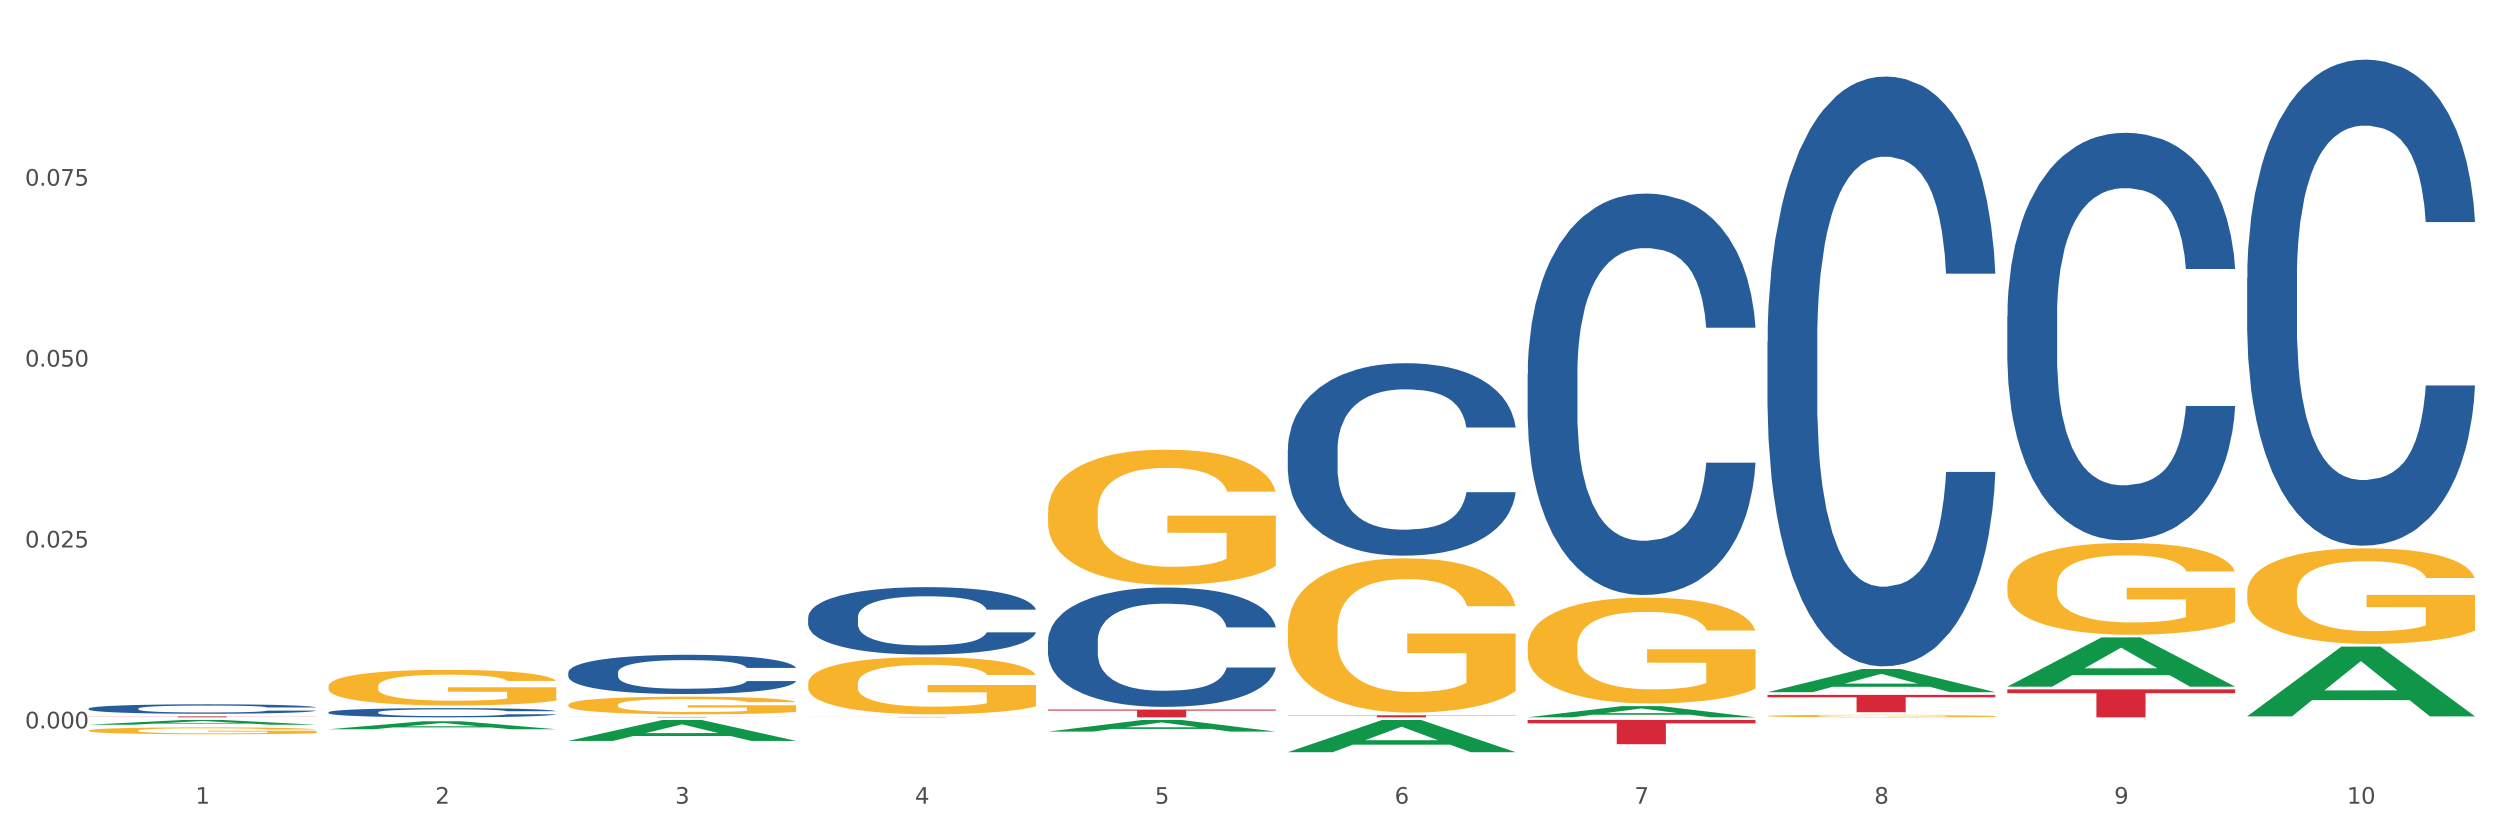 <?xml version="1.0" encoding="utf-8" standalone="no"?>
<!DOCTYPE svg PUBLIC "-//W3C//DTD SVG 1.1//EN"
  "http://www.w3.org/Graphics/SVG/1.1/DTD/svg11.dtd">
<svg xmlns:xlink="http://www.w3.org/1999/xlink" width="1080pt" height="360pt" viewBox="0 0 1080 360" xmlns="http://www.w3.org/2000/svg" version="1.1">
 <rect x="0" y="0" width="1080" height="360" fill="#333333" stroke="none"/>
 <defs>
  <style type="text/css">*{stroke-linejoin: round; stroke-linecap: butt}</style>
 </defs>
 <g id="figure_1">
  <g id="patch_1">
   <path d="M 0 360 
L 1080 360 
L 1080 0 
L 0 0 
z
" style="fill: #ffffff; stroke: #ffffff; stroke-linejoin: miter"/>
  </g>
  <g id="axes_1">
   <g id="matplotlib.axis_1">
    <g id="xtick_1">
     <g id="text_1">
      <!-- 1 -->
      <g style="fill: #4d4d4d" transform="translate(84.444 347.204) scale(0.096 -0.096)">
       <defs>
        <path id="DejaVuSans-31" d="M 794 531 
L 1825 531 
L 1825 4091 
L 703 3866 
L 703 4441 
L 1819 4666 
L 2450 4666 
L 2450 531 
L 3481 531 
L 3481 0 
L 794 0 
L 794 531 
z
" transform="scale(0.016)"/>
       </defs>
       <use xlink:href="#DejaVuSans-31"/>
      </g>
     </g>
    </g>
    <g id="xtick_2">
     <g id="text_2">
      <!-- 2 -->
      <g style="fill: #4d4d4d" transform="translate(188.053 347.204) scale(0.096 -0.096)">
       <defs>
        <path id="DejaVuSans-32" d="M 1228 531 
L 3431 531 
L 3431 0 
L 469 0 
L 469 531 
Q 828 903 1448 1529 
Q 2069 2156 2228 2338 
Q 2531 2678 2651 2914 
Q 2772 3150 2772 3378 
Q 2772 3750 2511 3984 
Q 2250 4219 1831 4219 
Q 1534 4219 1204 4116 
Q 875 4013 500 3803 
L 500 4441 
Q 881 4594 1212 4672 
Q 1544 4750 1819 4750 
Q 2544 4750 2975 4387 
Q 3406 4025 3406 3419 
Q 3406 3131 3298 2873 
Q 3191 2616 2906 2266 
Q 2828 2175 2409 1742 
Q 1991 1309 1228 531 
z
" transform="scale(0.016)"/>
       </defs>
       <use xlink:href="#DejaVuSans-32"/>
      </g>
     </g>
    </g>
    <g id="xtick_3">
     <g id="text_3">
      <!-- 3 -->
      <g style="fill: #4d4d4d" transform="translate(291.663 347.204) scale(0.096 -0.096)">
       <defs>
        <path id="DejaVuSans-33" d="M 2597 2516 
Q 3050 2419 3304 2112 
Q 3559 1806 3559 1356 
Q 3559 666 3084 287 
Q 2609 -91 1734 -91 
Q 1441 -91 1130 -33 
Q 819 25 488 141 
L 488 750 
Q 750 597 1062 519 
Q 1375 441 1716 441 
Q 2309 441 2620 675 
Q 2931 909 2931 1356 
Q 2931 1769 2642 2001 
Q 2353 2234 1838 2234 
L 1294 2234 
L 1294 2753 
L 1863 2753 
Q 2328 2753 2575 2939 
Q 2822 3125 2822 3475 
Q 2822 3834 2567 4026 
Q 2313 4219 1838 4219 
Q 1578 4219 1281 4162 
Q 984 4106 628 3988 
L 628 4550 
Q 988 4650 1302 4700 
Q 1616 4750 1894 4750 
Q 2613 4750 3031 4423 
Q 3450 4097 3450 3541 
Q 3450 3153 3228 2886 
Q 3006 2619 2597 2516 
z
" transform="scale(0.016)"/>
       </defs>
       <use xlink:href="#DejaVuSans-33"/>
      </g>
     </g>
    </g>
    <g id="xtick_4">
     <g id="text_4">
      <!-- 4 -->
      <g style="fill: #4d4d4d" transform="translate(395.273 347.204) scale(0.096 -0.096)">
       <defs>
        <path id="DejaVuSans-34" d="M 2419 4116 
L 825 1625 
L 2419 1625 
L 2419 4116 
z
M 2253 4666 
L 3047 4666 
L 3047 1625 
L 3713 1625 
L 3713 1100 
L 3047 1100 
L 3047 0 
L 2419 0 
L 2419 1100 
L 313 1100 
L 313 1709 
L 2253 4666 
z
" transform="scale(0.016)"/>
       </defs>
       <use xlink:href="#DejaVuSans-34"/>
      </g>
     </g>
    </g>
    <g id="xtick_5">
     <g id="text_5">
      <!-- 5 -->
      <g style="fill: #4d4d4d" transform="translate(498.883 347.204) scale(0.096 -0.096)">
       <defs>
        <path id="DejaVuSans-35" d="M 691 4666 
L 3169 4666 
L 3169 4134 
L 1269 4134 
L 1269 2991 
Q 1406 3038 1543 3061 
Q 1681 3084 1819 3084 
Q 2600 3084 3056 2656 
Q 3513 2228 3513 1497 
Q 3513 744 3044 326 
Q 2575 -91 1722 -91 
Q 1428 -91 1123 -41 
Q 819 9 494 109 
L 494 744 
Q 775 591 1075 516 
Q 1375 441 1709 441 
Q 2250 441 2565 725 
Q 2881 1009 2881 1497 
Q 2881 1984 2565 2268 
Q 2250 2553 1709 2553 
Q 1456 2553 1204 2497 
Q 953 2441 691 2322 
L 691 4666 
z
" transform="scale(0.016)"/>
       </defs>
       <use xlink:href="#DejaVuSans-35"/>
      </g>
     </g>
    </g>
    <g id="xtick_6">
     <g id="text_6">
      <!-- 6 -->
      <g style="fill: #4d4d4d" transform="translate(602.492 347.204) scale(0.096 -0.096)">
       <defs>
        <path id="DejaVuSans-36" d="M 2113 2584 
Q 1688 2584 1439 2293 
Q 1191 2003 1191 1497 
Q 1191 994 1439 701 
Q 1688 409 2113 409 
Q 2538 409 2786 701 
Q 3034 994 3034 1497 
Q 3034 2003 2786 2293 
Q 2538 2584 2113 2584 
z
M 3366 4563 
L 3366 3988 
Q 3128 4100 2886 4159 
Q 2644 4219 2406 4219 
Q 1781 4219 1451 3797 
Q 1122 3375 1075 2522 
Q 1259 2794 1537 2939 
Q 1816 3084 2150 3084 
Q 2853 3084 3261 2657 
Q 3669 2231 3669 1497 
Q 3669 778 3244 343 
Q 2819 -91 2113 -91 
Q 1303 -91 875 529 
Q 447 1150 447 2328 
Q 447 3434 972 4092 
Q 1497 4750 2381 4750 
Q 2619 4750 2861 4703 
Q 3103 4656 3366 4563 
z
" transform="scale(0.016)"/>
       </defs>
       <use xlink:href="#DejaVuSans-36"/>
      </g>
     </g>
    </g>
    <g id="xtick_7">
     <g id="text_7">
      <!-- 7 -->
      <g style="fill: #4d4d4d" transform="translate(706.102 347.204) scale(0.096 -0.096)">
       <defs>
        <path id="DejaVuSans-37" d="M 525 4666 
L 3525 4666 
L 3525 4397 
L 1831 0 
L 1172 0 
L 2766 4134 
L 525 4134 
L 525 4666 
z
" transform="scale(0.016)"/>
       </defs>
       <use xlink:href="#DejaVuSans-37"/>
      </g>
     </g>
    </g>
    <g id="xtick_8">
     <g id="text_8">
      <!-- 8 -->
      <g style="fill: #4d4d4d" transform="translate(809.712 347.204) scale(0.096 -0.096)">
       <defs>
        <path id="DejaVuSans-38" d="M 2034 2216 
Q 1584 2216 1326 1975 
Q 1069 1734 1069 1313 
Q 1069 891 1326 650 
Q 1584 409 2034 409 
Q 2484 409 2743 651 
Q 3003 894 3003 1313 
Q 3003 1734 2745 1975 
Q 2488 2216 2034 2216 
z
M 1403 2484 
Q 997 2584 770 2862 
Q 544 3141 544 3541 
Q 544 4100 942 4425 
Q 1341 4750 2034 4750 
Q 2731 4750 3128 4425 
Q 3525 4100 3525 3541 
Q 3525 3141 3298 2862 
Q 3072 2584 2669 2484 
Q 3125 2378 3379 2068 
Q 3634 1759 3634 1313 
Q 3634 634 3220 271 
Q 2806 -91 2034 -91 
Q 1263 -91 848 271 
Q 434 634 434 1313 
Q 434 1759 690 2068 
Q 947 2378 1403 2484 
z
M 1172 3481 
Q 1172 3119 1398 2916 
Q 1625 2713 2034 2713 
Q 2441 2713 2670 2916 
Q 2900 3119 2900 3481 
Q 2900 3844 2670 4047 
Q 2441 4250 2034 4250 
Q 1625 4250 1398 4047 
Q 1172 3844 1172 3481 
z
" transform="scale(0.016)"/>
       </defs>
       <use xlink:href="#DejaVuSans-38"/>
      </g>
     </g>
    </g>
    <g id="xtick_9">
     <g id="text_9">
      <!-- 9 -->
      <g style="fill: #4d4d4d" transform="translate(913.322 347.204) scale(0.096 -0.096)">
       <defs>
        <path id="DejaVuSans-39" d="M 703 97 
L 703 672 
Q 941 559 1184 500 
Q 1428 441 1663 441 
Q 2288 441 2617 861 
Q 2947 1281 2994 2138 
Q 2813 1869 2534 1725 
Q 2256 1581 1919 1581 
Q 1219 1581 811 2004 
Q 403 2428 403 3163 
Q 403 3881 828 4315 
Q 1253 4750 1959 4750 
Q 2769 4750 3195 4129 
Q 3622 3509 3622 2328 
Q 3622 1225 3098 567 
Q 2575 -91 1691 -91 
Q 1453 -91 1209 -44 
Q 966 3 703 97 
z
M 1959 2075 
Q 2384 2075 2632 2365 
Q 2881 2656 2881 3163 
Q 2881 3666 2632 3958 
Q 2384 4250 1959 4250 
Q 1534 4250 1286 3958 
Q 1038 3666 1038 3163 
Q 1038 2656 1286 2365 
Q 1534 2075 1959 2075 
z
" transform="scale(0.016)"/>
       </defs>
       <use xlink:href="#DejaVuSans-39"/>
      </g>
     </g>
    </g>
    <g id="xtick_10">
     <g id="text_10">
      <!-- 10 -->
      <g style="fill: #4d4d4d" transform="translate(1013.877 347.204) scale(0.096 -0.096)">
       <defs>
        <path id="DejaVuSans-30" d="M 2034 4250 
Q 1547 4250 1301 3770 
Q 1056 3291 1056 2328 
Q 1056 1369 1301 889 
Q 1547 409 2034 409 
Q 2525 409 2770 889 
Q 3016 1369 3016 2328 
Q 3016 3291 2770 3770 
Q 2525 4250 2034 4250 
z
M 2034 4750 
Q 2819 4750 3233 4129 
Q 3647 3509 3647 2328 
Q 3647 1150 3233 529 
Q 2819 -91 2034 -91 
Q 1250 -91 836 529 
Q 422 1150 422 2328 
Q 422 3509 836 4129 
Q 1250 4750 2034 4750 
z
" transform="scale(0.016)"/>
       </defs>
       <use xlink:href="#DejaVuSans-31"/>
       <use xlink:href="#DejaVuSans-30" transform="translate(63.623 0)"/>
      </g>
     </g>
    </g>
    <g id="xtick_11"/>
    <g id="xtick_12"/>
    <g id="xtick_13"/>
    <g id="xtick_14"/>
    <g id="xtick_15"/>
    <g id="xtick_16"/>
    <g id="xtick_17"/>
    <g id="xtick_18"/>
    <g id="xtick_19"/>
   </g>
   <g id="matplotlib.axis_2">
    <g id="ytick_1">
     <g id="text_11">
      <!-- 0.000 -->
      <g style="fill: #4d4d4d" transform="translate(10.8 314.67) scale(0.096 -0.096)">
       <defs>
        <path id="DejaVuSans-2e" d="M 684 794 
L 1344 794 
L 1344 0 
L 684 0 
L 684 794 
z
" transform="scale(0.016)"/>
       </defs>
       <use xlink:href="#DejaVuSans-30"/>
       <use xlink:href="#DejaVuSans-2e" transform="translate(63.623 0)"/>
       <use xlink:href="#DejaVuSans-30" transform="translate(95.41 0)"/>
       <use xlink:href="#DejaVuSans-30" transform="translate(159.033 0)"/>
       <use xlink:href="#DejaVuSans-30" transform="translate(222.656 0)"/>
      </g>
     </g>
    </g>
    <g id="ytick_2">
     <g id="text_12">
      <!-- 0.025 -->
      <g style="fill: #4d4d4d" transform="translate(10.8 236.518) scale(0.096 -0.096)">
       <use xlink:href="#DejaVuSans-30"/>
       <use xlink:href="#DejaVuSans-2e" transform="translate(63.623 0)"/>
       <use xlink:href="#DejaVuSans-30" transform="translate(95.41 0)"/>
       <use xlink:href="#DejaVuSans-32" transform="translate(159.033 0)"/>
       <use xlink:href="#DejaVuSans-35" transform="translate(222.656 0)"/>
      </g>
     </g>
    </g>
    <g id="ytick_3">
     <g id="text_13">
      <!-- 0.050 -->
      <g style="fill: #4d4d4d" transform="translate(10.8 158.365) scale(0.096 -0.096)">
       <use xlink:href="#DejaVuSans-30"/>
       <use xlink:href="#DejaVuSans-2e" transform="translate(63.623 0)"/>
       <use xlink:href="#DejaVuSans-30" transform="translate(95.41 0)"/>
       <use xlink:href="#DejaVuSans-35" transform="translate(159.033 0)"/>
       <use xlink:href="#DejaVuSans-30" transform="translate(222.656 0)"/>
      </g>
     </g>
    </g>
    <g id="ytick_4">
     <g id="text_14">
      <!-- 0.075 -->
      <g style="fill: #4d4d4d" transform="translate(10.8 80.212) scale(0.096 -0.096)">
       <use xlink:href="#DejaVuSans-30"/>
       <use xlink:href="#DejaVuSans-2e" transform="translate(63.623 0)"/>
       <use xlink:href="#DejaVuSans-30" transform="translate(95.41 0)"/>
       <use xlink:href="#DejaVuSans-37" transform="translate(159.033 0)"/>
       <use xlink:href="#DejaVuSans-35" transform="translate(222.656 0)"/>
      </g>
     </g>
    </g>
    <g id="ytick_5"/>
    <g id="ytick_6"/>
    <g id="ytick_7"/>
    <g id="ytick_8"/>
   </g>
   <g id="PolyCollection_1">
    <path d="M 38.283 313.082 
L 38.384 313.08 
L 78.974 311.025 
L 95.818 311.023 
L 136.712 313.086 
L 117.229 313.086 
L 108.401 312.606 
L 66.493 312.606 
L 66.188 312.613 
L 57.664 313.086 
L 38.283 313.086 
L 38.283 313.082 
L 71.769 312.319 
L 103.125 312.317 
L 87.599 311.463 
L 87.396 311.459 
L 87.193 311.465 
L 71.668 312.317 
L 71.769 312.319 
L 38.283 313.082 
z
" clip-path="url(#p610a663f41)" style="fill: #109648"/>
    <path d="M 349.112 266.725 
L 349.229 266.698 
L 349.229 265.954 
L 349.578 264.944 
L 350.857 263.084 
L 352.486 261.675 
L 355.279 260.027 
L 356.791 259.336 
L 358.769 258.565 
L 362.841 257.316 
L 367.495 256.253 
L 370.753 255.668 
L 373.196 255.296 
L 378.664 254.632 
L 381.806 254.34 
L 385.063 254.1 
L 387.856 253.941 
L 392.51 253.755 
L 396.233 253.675 
L 400.537 253.649 
L 404.144 253.675 
L 408.914 253.781 
L 415.895 254.1 
L 418.571 254.286 
L 422.178 254.605 
L 425.901 255.031 
L 428.926 255.456 
L 432.416 256.067 
L 436.023 256.864 
L 439.514 257.874 
L 441.957 258.805 
L 443.935 259.788 
L 445.68 260.984 
L 446.96 262.286 
L 447.542 263.376 
L 426.25 263.376 
L 425.668 262.393 
L 424.505 261.33 
L 423.341 260.612 
L 422.062 260.027 
L 420.084 259.363 
L 418.339 258.938 
L 415.43 258.433 
L 412.754 258.114 
L 410.543 257.928 
L 407.867 257.768 
L 402.166 257.609 
L 398.094 257.609 
L 395.535 257.662 
L 392.393 257.795 
L 389.717 257.981 
L 386.576 258.3 
L 384.133 258.645 
L 381.689 259.097 
L 380.293 259.416 
L 378.199 260.001 
L 376.803 260.479 
L 374.941 261.303 
L 373.894 261.888 
L 372.033 263.403 
L 371.218 264.519 
L 370.869 265.29 
L 370.636 266.14 
L 370.636 270.286 
L 371.334 272.147 
L 371.916 272.944 
L 372.847 273.848 
L 374.592 275.017 
L 377.152 276.16 
L 379.828 276.984 
L 382.038 277.489 
L 384.133 277.861 
L 386.227 278.153 
L 388.786 278.419 
L 390.881 278.579 
L 394.022 278.738 
L 397.745 278.818 
L 400.654 278.818 
L 406.587 278.685 
L 409.263 278.552 
L 411.823 278.366 
L 414.615 278.074 
L 416.826 277.755 
L 418.106 277.515 
L 420.2 277.01 
L 421.829 276.479 
L 423.225 275.868 
L 424.156 275.336 
L 425.203 274.539 
L 426.017 273.635 
L 426.25 273.157 
L 447.542 273.157 
L 447.076 274.113 
L 446.262 275.044 
L 444.633 276.293 
L 443.353 277.01 
L 441.375 277.887 
L 439.281 278.632 
L 436.372 279.456 
L 433.696 280.067 
L 430.904 280.598 
L 427.879 281.077 
L 422.411 281.741 
L 420.433 281.927 
L 416.244 282.246 
L 412.987 282.432 
L 408.216 282.618 
L 403.33 282.725 
L 398.211 282.751 
L 393.673 282.698 
L 388.67 282.539 
L 385.529 282.379 
L 382.038 282.14 
L 377.966 281.768 
L 374.127 281.316 
L 370.52 280.784 
L 367.146 280.173 
L 364.005 279.482 
L 359.932 278.339 
L 356.907 277.223 
L 354.697 276.187 
L 353.184 275.309 
L 351.672 274.193 
L 350.857 273.422 
L 349.578 271.562 
L 349.112 269.834 
L 349.112 266.725 
z
" clip-path="url(#p610a663f41)" style="fill: #255c99"/>
    <path d="M 245.502 290.487 
L 245.619 290.472 
L 245.619 290.038 
L 245.968 289.45 
L 247.248 288.366 
L 248.877 287.545 
L 251.669 286.585 
L 253.181 286.183 
L 255.159 285.734 
L 259.231 285.006 
L 263.885 284.387 
L 267.143 284.046 
L 269.586 283.829 
L 275.055 283.442 
L 278.196 283.272 
L 281.454 283.133 
L 284.246 283.04 
L 288.9 282.931 
L 292.623 282.885 
L 296.928 282.869 
L 300.534 282.885 
L 305.305 282.947 
L 312.285 283.133 
L 314.961 283.241 
L 318.568 283.427 
L 322.291 283.675 
L 325.316 283.922 
L 328.807 284.278 
L 332.413 284.743 
L 335.904 285.331 
L 338.347 285.873 
L 340.325 286.446 
L 342.07 287.143 
L 343.35 287.901 
L 343.932 288.536 
L 322.64 288.536 
L 322.059 287.963 
L 320.895 287.344 
L 319.732 286.926 
L 318.452 286.585 
L 316.474 286.198 
L 314.729 285.951 
L 311.82 285.656 
L 309.144 285.471 
L 306.934 285.362 
L 304.258 285.269 
L 298.557 285.176 
L 294.484 285.176 
L 291.925 285.207 
L 288.783 285.285 
L 286.107 285.393 
L 282.966 285.579 
L 280.523 285.78 
L 278.08 286.044 
L 276.683 286.229 
L 274.589 286.57 
L 273.193 286.849 
L 271.331 287.329 
L 270.284 287.669 
L 268.423 288.552 
L 267.608 289.202 
L 267.259 289.651 
L 267.027 290.146 
L 267.027 292.562 
L 267.725 293.646 
L 268.306 294.11 
L 269.237 294.637 
L 270.982 295.318 
L 273.542 295.984 
L 276.218 296.464 
L 278.429 296.758 
L 280.523 296.974 
L 282.617 297.145 
L 285.177 297.3 
L 287.271 297.393 
L 290.412 297.485 
L 294.135 297.532 
L 297.044 297.532 
L 302.978 297.454 
L 305.654 297.377 
L 308.213 297.269 
L 311.006 297.098 
L 313.216 296.913 
L 314.496 296.773 
L 316.59 296.479 
L 318.219 296.169 
L 319.615 295.813 
L 320.546 295.504 
L 321.593 295.039 
L 322.408 294.513 
L 322.64 294.234 
L 343.932 294.234 
L 343.466 294.791 
L 342.652 295.333 
L 341.023 296.061 
L 339.743 296.479 
L 337.765 296.99 
L 335.671 297.423 
L 332.762 297.903 
L 330.087 298.26 
L 327.294 298.569 
L 324.269 298.848 
L 318.801 299.235 
L 316.823 299.343 
L 312.635 299.529 
L 309.377 299.638 
L 304.607 299.746 
L 299.72 299.808 
L 294.601 299.823 
L 290.063 299.792 
L 285.06 299.699 
L 281.919 299.607 
L 278.429 299.467 
L 274.356 299.25 
L 270.517 298.987 
L 266.91 298.678 
L 263.536 298.322 
L 260.395 297.919 
L 256.323 297.253 
L 253.298 296.603 
L 251.087 295.999 
L 249.575 295.488 
L 248.062 294.838 
L 247.248 294.389 
L 245.968 293.305 
L 245.502 292.299 
L 245.502 290.487 
z
" clip-path="url(#p610a663f41)" style="fill: #255c99"/>
    <path d="M 141.893 307.693 
L 142.009 307.689 
L 142.009 307.588 
L 142.358 307.45 
L 143.638 307.195 
L 145.267 307.003 
L 148.059 306.778 
L 149.572 306.684 
L 151.55 306.578 
L 155.622 306.408 
L 160.276 306.262 
L 163.533 306.182 
L 165.977 306.132 
L 171.445 306.041 
L 174.586 306.001 
L 177.844 305.968 
L 180.636 305.946 
L 185.29 305.921 
L 189.013 305.91 
L 193.318 305.907 
L 196.925 305.91 
L 201.695 305.925 
L 208.676 305.968 
L 211.352 305.994 
L 214.958 306.037 
L 218.682 306.095 
L 221.707 306.153 
L 225.197 306.237 
L 228.804 306.346 
L 232.294 306.484 
L 234.737 306.611 
L 236.715 306.745 
L 238.46 306.909 
L 239.74 307.087 
L 240.322 307.235 
L 219.031 307.235 
L 218.449 307.101 
L 217.285 306.956 
L 216.122 306.858 
L 214.842 306.778 
L 212.864 306.687 
L 211.119 306.629 
L 208.21 306.56 
L 205.534 306.516 
L 203.324 306.491 
L 200.648 306.469 
L 194.947 306.448 
L 190.875 306.448 
L 188.315 306.455 
L 185.174 306.473 
L 182.498 306.498 
L 179.356 306.542 
L 176.913 306.589 
L 174.47 306.651 
L 173.074 306.694 
L 170.979 306.774 
L 169.583 306.84 
L 167.722 306.952 
L 166.675 307.032 
L 164.813 307.239 
L 163.999 307.391 
L 163.65 307.497 
L 163.417 307.613 
L 163.417 308.179 
L 164.115 308.433 
L 164.697 308.542 
L 165.627 308.666 
L 167.373 308.826 
L 169.932 308.982 
L 172.608 309.094 
L 174.819 309.163 
L 176.913 309.214 
L 179.007 309.254 
L 181.567 309.29 
L 183.661 309.312 
L 186.803 309.334 
L 190.526 309.345 
L 193.434 309.345 
L 199.368 309.327 
L 202.044 309.308 
L 204.604 309.283 
L 207.396 309.243 
L 209.606 309.2 
L 210.886 309.167 
L 212.981 309.098 
L 214.609 309.025 
L 216.006 308.942 
L 216.936 308.869 
L 217.983 308.76 
L 218.798 308.637 
L 219.031 308.571 
L 240.322 308.571 
L 239.857 308.702 
L 239.042 308.829 
L 237.413 309 
L 236.134 309.098 
L 234.156 309.218 
L 232.061 309.319 
L 229.153 309.432 
L 226.477 309.515 
L 223.684 309.588 
L 220.659 309.653 
L 215.191 309.744 
L 213.213 309.77 
L 209.025 309.813 
L 205.767 309.839 
L 200.997 309.864 
L 196.11 309.878 
L 190.991 309.882 
L 186.454 309.875 
L 181.451 309.853 
L 178.309 309.831 
L 174.819 309.799 
L 170.747 309.748 
L 166.907 309.686 
L 163.301 309.613 
L 159.926 309.53 
L 156.785 309.436 
L 152.713 309.279 
L 149.688 309.127 
L 147.477 308.985 
L 145.965 308.866 
L 144.452 308.713 
L 143.638 308.608 
L 142.358 308.354 
L 141.893 308.118 
L 141.893 307.693 
z
" clip-path="url(#p610a663f41)" style="fill: #255c99"/>
    <path d="M 38.283 306.091 
L 38.399 306.087 
L 38.399 305.983 
L 38.748 305.841 
L 40.028 305.58 
L 41.657 305.382 
L 44.449 305.151 
L 45.962 305.054 
L 47.94 304.946 
L 52.012 304.771 
L 56.666 304.622 
L 59.923 304.54 
L 62.367 304.488 
L 67.835 304.394 
L 70.976 304.353 
L 74.234 304.32 
L 77.026 304.297 
L 81.68 304.271 
L 85.403 304.26 
L 89.708 304.256 
L 93.315 304.26 
L 98.085 304.275 
L 105.066 304.32 
L 107.742 304.346 
L 111.349 304.391 
L 115.072 304.45 
L 118.097 304.51 
L 121.587 304.596 
L 125.194 304.708 
L 128.684 304.849 
L 131.128 304.98 
L 133.106 305.118 
L 134.851 305.286 
L 136.131 305.468 
L 136.712 305.621 
L 115.421 305.621 
L 114.839 305.483 
L 113.676 305.334 
L 112.512 305.233 
L 111.232 305.151 
L 109.254 305.058 
L 107.509 304.998 
L 104.601 304.928 
L 101.925 304.883 
L 99.714 304.857 
L 97.038 304.834 
L 91.337 304.812 
L 87.265 304.812 
L 84.705 304.819 
L 81.564 304.838 
L 78.888 304.864 
L 75.747 304.909 
L 73.303 304.957 
L 70.86 305.021 
L 69.464 305.066 
L 67.37 305.148 
L 65.974 305.215 
L 64.112 305.33 
L 63.065 305.412 
L 61.203 305.625 
L 60.389 305.781 
L 60.04 305.89 
L 59.807 306.009 
L 59.807 306.591 
L 60.505 306.852 
L 61.087 306.963 
L 62.018 307.09 
L 63.763 307.254 
L 66.323 307.415 
L 68.999 307.53 
L 71.209 307.601 
L 73.303 307.653 
L 75.398 307.694 
L 77.957 307.732 
L 80.051 307.754 
L 83.193 307.776 
L 86.916 307.788 
L 89.825 307.788 
L 95.758 307.769 
L 98.434 307.75 
L 100.994 307.724 
L 103.786 307.683 
L 105.997 307.638 
L 107.277 307.605 
L 109.371 307.534 
L 111 307.459 
L 112.396 307.374 
L 113.327 307.299 
L 114.374 307.187 
L 115.188 307.06 
L 115.421 306.993 
L 136.712 306.993 
L 136.247 307.128 
L 135.432 307.258 
L 133.804 307.433 
L 132.524 307.534 
L 130.546 307.657 
L 128.452 307.761 
L 125.543 307.877 
L 122.867 307.963 
L 120.075 308.037 
L 117.05 308.104 
L 111.581 308.198 
L 109.603 308.224 
L 105.415 308.269 
L 102.157 308.295 
L 97.387 308.321 
L 92.501 308.336 
L 87.381 308.339 
L 82.844 308.332 
L 77.841 308.31 
L 74.7 308.287 
L 71.209 308.254 
L 67.137 308.201 
L 63.298 308.138 
L 59.691 308.063 
L 56.317 307.978 
L 53.175 307.881 
L 49.103 307.72 
L 46.078 307.564 
L 43.868 307.418 
L 42.355 307.295 
L 40.843 307.139 
L 40.028 307.031 
L 38.748 306.77 
L 38.283 306.527 
L 38.283 306.091 
z
" clip-path="url(#p610a663f41)" style="fill: #255c99"/>
    <path d="M 38.283 315.603 
L 38.399 315.6 
L 38.399 315.502 
L 38.632 315.418 
L 39.794 315.214 
L 41.537 315.045 
L 42.815 314.956 
L 44.093 314.882 
L 45.604 314.809 
L 47.464 314.733 
L 50.834 314.621 
L 52.925 314.564 
L 55.482 314.504 
L 60.13 314.417 
L 63.5 314.369 
L 66.987 314.328 
L 72.681 314.279 
L 76.4 314.257 
L 80.351 314.241 
L 85.115 314.23 
L 88.718 314.227 
L 96.62 314.235 
L 103.36 314.26 
L 106.614 314.279 
L 110.798 314.311 
L 113.006 314.333 
L 116.608 314.377 
L 120.327 314.434 
L 122.883 314.483 
L 126.718 314.575 
L 129.623 314.668 
L 132.296 314.782 
L 133.691 314.861 
L 134.737 314.934 
L 135.666 315.018 
L 136.596 315.151 
L 115.678 315.151 
L 114.865 315.056 
L 113.587 314.967 
L 111.727 314.88 
L 110.1 314.825 
L 107.311 314.757 
L 104.755 314.714 
L 102.082 314.681 
L 98.828 314.654 
L 96.271 314.64 
L 92.669 314.63 
L 85.58 314.632 
L 80.816 314.654 
L 77.562 314.681 
L 75.47 314.706 
L 73.611 314.733 
L 71.519 314.771 
L 69.078 314.828 
L 67.335 314.88 
L 65.592 314.945 
L 64.198 315.01 
L 62.919 315.086 
L 61.873 315.168 
L 61.06 315.252 
L 60.363 315.355 
L 59.782 315.527 
L 59.782 315.899 
L 60.014 315.983 
L 60.595 316.095 
L 61.292 316.179 
L 62.455 316.28 
L 63.5 316.348 
L 65.476 316.445 
L 67.684 316.527 
L 69.427 316.579 
L 71.17 316.622 
L 74.192 316.682 
L 77.562 316.731 
L 80.467 316.761 
L 84.418 316.788 
L 87.091 316.799 
L 89.415 316.804 
L 95.109 316.804 
L 99.177 316.796 
L 103.709 316.777 
L 107.195 316.753 
L 110.1 316.723 
L 113.354 316.674 
L 115.446 316.628 
L 115.446 316.059 
L 89.88 316.057 
L 89.88 315.679 
L 136.712 315.679 
L 136.712 316.788 
L 134.737 316.845 
L 132.529 316.897 
L 130.205 316.943 
L 126.718 317 
L 122.535 317.054 
L 118.816 317.092 
L 114.865 317.125 
L 110.217 317.155 
L 104.174 317.182 
L 100.455 317.193 
L 95.807 317.201 
L 90.345 317.204 
L 85.58 317.198 
L 80.932 317.185 
L 76.051 317.16 
L 71.286 317.125 
L 67.684 317.09 
L 64.081 317.046 
L 60.247 316.989 
L 57.225 316.935 
L 54.901 316.886 
L 52.344 316.823 
L 49.555 316.742 
L 47.464 316.668 
L 45.604 316.592 
L 43.629 316.494 
L 42.234 316.41 
L 40.84 316.304 
L 40.026 316.225 
L 39.096 316.103 
L 38.399 315.932 
L 38.283 315.603 
z
" clip-path="url(#p610a663f41)" style="fill: #f7b32b"/>
    <path d="M 38.283 309.48 
L 136.712 309.48 
L 136.712 309.536 
L 97.994 309.537 
L 97.994 309.882 
L 76.768 309.882 
L 76.768 309.537 
L 38.283 309.536 
L 38.283 309.481 
L 38.283 309.48 
z
" clip-path="url(#p610a663f41)" style="fill: #d62839"/>
    <path d="M 245.502 304.485 
L 245.619 304.478 
L 245.619 304.228 
L 245.851 304.012 
L 247.013 303.49 
L 248.756 303.059 
L 250.035 302.829 
L 251.313 302.641 
L 252.824 302.454 
L 254.683 302.259 
L 258.053 301.973 
L 260.145 301.827 
L 262.701 301.674 
L 267.35 301.452 
L 270.72 301.326 
L 274.206 301.222 
L 279.9 301.097 
L 283.619 301.041 
L 287.57 300.999 
L 292.335 300.971 
L 295.937 300.964 
L 303.84 300.985 
L 310.58 301.048 
L 313.834 301.097 
L 318.017 301.18 
L 320.225 301.236 
L 323.828 301.347 
L 327.546 301.493 
L 330.103 301.619 
L 333.938 301.855 
L 336.843 302.092 
L 339.516 302.384 
L 340.91 302.586 
L 341.956 302.774 
L 342.886 302.989 
L 343.816 303.33 
L 322.898 303.33 
L 322.084 303.087 
L 320.806 302.857 
L 318.947 302.634 
L 317.32 302.495 
L 314.531 302.321 
L 311.974 302.21 
L 309.301 302.126 
L 306.048 302.057 
L 303.491 302.022 
L 299.888 301.994 
L 292.8 302.001 
L 288.035 302.057 
L 284.781 302.126 
L 282.689 302.189 
L 280.83 302.259 
L 278.738 302.356 
L 276.298 302.502 
L 274.555 302.634 
L 272.812 302.801 
L 271.417 302.968 
L 270.139 303.163 
L 269.093 303.372 
L 268.28 303.588 
L 267.582 303.852 
L 267.001 304.291 
L 267.001 305.244 
L 267.234 305.46 
L 267.815 305.745 
L 268.512 305.961 
L 269.674 306.218 
L 270.72 306.392 
L 272.695 306.643 
L 274.903 306.851 
L 276.647 306.983 
L 278.39 307.095 
L 281.411 307.248 
L 284.781 307.373 
L 287.686 307.45 
L 291.638 307.519 
L 294.31 307.547 
L 296.635 307.561 
L 302.329 307.561 
L 306.396 307.54 
L 310.928 307.491 
L 314.415 307.429 
L 317.32 307.352 
L 320.574 307.227 
L 322.665 307.109 
L 322.665 305.654 
L 297.099 305.647 
L 297.099 304.68 
L 343.932 304.68 
L 343.932 307.519 
L 341.956 307.665 
L 339.748 307.798 
L 337.424 307.916 
L 333.938 308.062 
L 329.754 308.201 
L 326.036 308.299 
L 322.084 308.382 
L 317.436 308.459 
L 311.393 308.528 
L 307.674 308.556 
L 303.026 308.577 
L 297.564 308.584 
L 292.8 308.57 
L 288.151 308.535 
L 283.271 308.473 
L 278.506 308.382 
L 274.903 308.292 
L 271.301 308.18 
L 267.466 308.034 
L 264.445 307.895 
L 262.12 307.77 
L 259.564 307.61 
L 256.775 307.401 
L 254.683 307.213 
L 252.824 307.018 
L 250.848 306.768 
L 249.454 306.552 
L 248.059 306.281 
L 247.246 306.079 
L 246.316 305.766 
L 245.619 305.327 
L 245.502 304.485 
z
" clip-path="url(#p610a663f41)" style="fill: #f7b32b"/>
    <path d="M 349.112 309.721 
L 447.542 309.721 
L 447.542 309.735 
L 408.823 309.735 
L 408.823 309.822 
L 387.598 309.822 
L 387.598 309.735 
L 349.112 309.735 
L 349.112 309.721 
L 349.112 309.721 
z
" clip-path="url(#p610a663f41)" style="fill: #d62839"/>
    <path d="M 452.722 306.512 
L 551.151 306.512 
L 551.151 306.98 
L 512.433 306.983 
L 512.433 309.882 
L 491.207 309.882 
L 491.207 306.983 
L 452.722 306.98 
L 452.722 306.515 
L 452.722 306.512 
z
" clip-path="url(#p610a663f41)" style="fill: #d62839"/>
    <path d="M 452.722 276.971 
L 452.838 276.924 
L 452.838 275.606 
L 453.187 273.816 
L 454.467 270.519 
L 456.096 268.023 
L 458.888 265.103 
L 460.401 263.879 
L 462.379 262.513 
L 466.451 260.299 
L 471.105 258.416 
L 474.362 257.379 
L 476.806 256.72 
L 482.274 255.543 
L 485.415 255.025 
L 488.673 254.601 
L 491.465 254.318 
L 496.119 253.988 
L 499.842 253.847 
L 504.147 253.8 
L 507.754 253.847 
L 512.524 254.036 
L 519.505 254.601 
L 522.181 254.93 
L 525.788 255.496 
L 529.511 256.249 
L 532.536 257.003 
L 536.026 258.086 
L 539.633 259.499 
L 543.123 261.288 
L 545.567 262.937 
L 547.545 264.679 
L 549.29 266.799 
L 550.57 269.106 
L 551.151 271.037 
L 529.86 271.037 
L 529.278 269.295 
L 528.115 267.411 
L 526.951 266.139 
L 525.671 265.103 
L 523.693 263.926 
L 521.948 263.172 
L 519.04 262.277 
L 516.364 261.712 
L 514.153 261.383 
L 511.477 261.1 
L 505.776 260.817 
L 501.704 260.817 
L 499.144 260.912 
L 496.003 261.147 
L 493.327 261.477 
L 490.186 262.042 
L 487.742 262.654 
L 485.299 263.455 
L 483.903 264.02 
L 481.809 265.056 
L 480.412 265.904 
L 478.551 267.364 
L 477.504 268.4 
L 475.642 271.084 
L 474.828 273.062 
L 474.479 274.428 
L 474.246 275.935 
L 474.246 283.282 
L 474.944 286.579 
L 475.526 287.992 
L 476.457 289.593 
L 478.202 291.666 
L 480.762 293.691 
L 483.438 295.151 
L 485.648 296.045 
L 487.742 296.705 
L 489.837 297.223 
L 492.396 297.694 
L 494.49 297.976 
L 497.632 298.259 
L 501.355 298.4 
L 504.264 298.4 
L 510.197 298.165 
L 512.873 297.929 
L 515.433 297.6 
L 518.225 297.082 
L 520.436 296.516 
L 521.716 296.093 
L 523.81 295.198 
L 525.439 294.256 
L 526.835 293.173 
L 527.766 292.231 
L 528.813 290.818 
L 529.627 289.217 
L 529.86 288.369 
L 551.151 288.369 
L 550.686 290.064 
L 549.871 291.713 
L 548.243 293.926 
L 546.963 295.198 
L 544.985 296.752 
L 542.891 298.071 
L 539.982 299.531 
L 537.306 300.614 
L 534.514 301.556 
L 531.489 302.404 
L 526.02 303.581 
L 524.042 303.911 
L 519.854 304.476 
L 516.596 304.805 
L 511.826 305.135 
L 506.94 305.323 
L 501.82 305.371 
L 497.283 305.276 
L 492.28 304.994 
L 489.138 304.711 
L 485.648 304.287 
L 481.576 303.628 
L 477.737 302.827 
L 474.13 301.885 
L 470.756 300.802 
L 467.614 299.578 
L 463.542 297.553 
L 460.517 295.575 
L 458.307 293.738 
L 456.794 292.184 
L 455.282 290.206 
L 454.467 288.84 
L 453.187 285.543 
L 452.722 282.482 
L 452.722 276.971 
z
" clip-path="url(#p610a663f41)" style="fill: #255c99"/>
    <path d="M 556.332 308.991 
L 654.761 308.991 
L 654.761 309.115 
L 616.042 309.115 
L 616.042 309.882 
L 594.817 309.882 
L 594.817 309.115 
L 556.332 309.115 
L 556.332 308.992 
L 556.332 308.991 
z
" clip-path="url(#p610a663f41)" style="fill: #d62839"/>
    <path d="M 763.551 300.183 
L 861.981 300.183 
L 861.981 301.222 
L 823.262 301.229 
L 823.262 307.663 
L 802.037 307.663 
L 802.037 301.229 
L 763.551 301.222 
L 763.551 300.19 
L 763.551 300.183 
z
" clip-path="url(#p610a663f41)" style="fill: #d62839"/>
    <path d="M 867.161 297.783 
L 965.59 297.783 
L 965.59 299.464 
L 926.872 299.476 
L 926.872 309.882 
L 905.646 309.882 
L 905.646 299.476 
L 867.161 299.464 
L 867.161 297.794 
L 867.161 297.783 
z
" clip-path="url(#p610a663f41)" style="fill: #d62839"/>
    <path d="M 970.771 255.954 
L 970.887 255.916 
L 970.887 254.559 
L 971.119 253.39 
L 972.281 250.562 
L 974.025 248.224 
L 975.303 246.98 
L 976.581 245.962 
L 978.092 244.944 
L 979.951 243.888 
L 983.321 242.343 
L 985.413 241.551 
L 987.97 240.721 
L 992.618 239.515 
L 995.988 238.836 
L 999.474 238.27 
L 1005.169 237.592 
L 1008.887 237.29 
L 1012.838 237.064 
L 1017.603 236.913 
L 1021.206 236.875 
L 1029.108 236.988 
L 1035.848 237.328 
L 1039.102 237.592 
L 1043.285 238.044 
L 1045.493 238.346 
L 1049.096 238.949 
L 1052.814 239.741 
L 1055.371 240.42 
L 1059.206 241.702 
L 1062.111 242.984 
L 1064.784 244.567 
L 1066.179 245.661 
L 1067.224 246.679 
L 1068.154 247.847 
L 1069.084 249.695 
L 1048.166 249.695 
L 1047.353 248.375 
L 1046.074 247.131 
L 1044.215 245.924 
L 1042.588 245.17 
L 1039.799 244.228 
L 1037.242 243.625 
L 1034.57 243.172 
L 1031.316 242.795 
L 1028.759 242.606 
L 1025.157 242.456 
L 1018.068 242.493 
L 1013.303 242.795 
L 1010.049 243.172 
L 1007.958 243.511 
L 1006.098 243.888 
L 1004.007 244.416 
L 1001.566 245.208 
L 999.823 245.924 
L 998.08 246.829 
L 996.685 247.734 
L 995.407 248.79 
L 994.361 249.921 
L 993.548 251.09 
L 992.851 252.523 
L 992.269 254.898 
L 992.269 260.064 
L 992.502 261.233 
L 993.083 262.779 
L 993.78 263.947 
L 994.942 265.342 
L 995.988 266.285 
L 997.964 267.642 
L 1000.172 268.774 
L 1001.915 269.49 
L 1003.658 270.093 
L 1006.679 270.923 
L 1010.049 271.601 
L 1012.955 272.016 
L 1016.906 272.393 
L 1019.579 272.544 
L 1021.903 272.619 
L 1027.597 272.619 
L 1031.664 272.506 
L 1036.197 272.242 
L 1039.683 271.903 
L 1042.588 271.488 
L 1045.842 270.81 
L 1047.934 270.169 
L 1047.934 262.288 
L 1022.368 262.251 
L 1022.368 257.01 
L 1069.2 257.01 
L 1069.2 272.393 
L 1067.224 273.185 
L 1065.016 273.901 
L 1062.692 274.542 
L 1059.206 275.334 
L 1055.022 276.088 
L 1051.304 276.616 
L 1047.353 277.069 
L 1042.704 277.483 
L 1036.661 277.86 
L 1032.943 278.011 
L 1028.294 278.124 
L 1022.832 278.162 
L 1018.068 278.087 
L 1013.42 277.898 
L 1008.539 277.559 
L 1003.774 277.069 
L 1000.172 276.578 
L 996.569 275.975 
L 992.734 275.183 
L 989.713 274.429 
L 987.389 273.751 
L 984.832 272.883 
L 982.043 271.752 
L 979.951 270.734 
L 978.092 269.678 
L 976.116 268.321 
L 974.722 267.152 
L 973.327 265.682 
L 972.514 264.588 
L 971.584 262.892 
L 970.887 260.516 
L 970.771 255.954 
z
" clip-path="url(#p610a663f41)" style="fill: #f7b32b"/>
    <path d="M 867.161 252.883 
L 867.277 252.847 
L 867.277 251.544 
L 867.51 250.422 
L 868.672 247.709 
L 870.415 245.465 
L 871.693 244.271 
L 872.971 243.294 
L 874.482 242.317 
L 876.342 241.304 
L 879.712 239.821 
L 881.803 239.061 
L 884.36 238.265 
L 889.008 237.107 
L 892.378 236.455 
L 895.865 235.913 
L 901.559 235.261 
L 905.278 234.972 
L 909.229 234.755 
L 913.993 234.61 
L 917.596 234.574 
L 925.498 234.682 
L 932.238 235.008 
L 935.492 235.261 
L 939.676 235.696 
L 941.884 235.985 
L 945.486 236.564 
L 949.205 237.324 
L 951.761 237.975 
L 955.596 239.205 
L 958.501 240.436 
L 961.174 241.955 
L 962.569 243.005 
L 963.615 243.982 
L 964.544 245.103 
L 965.474 246.876 
L 944.556 246.876 
L 943.743 245.61 
L 942.465 244.416 
L 940.605 243.258 
L 938.978 242.534 
L 936.189 241.63 
L 933.633 241.051 
L 930.96 240.617 
L 927.706 240.255 
L 925.149 240.074 
L 921.547 239.929 
L 914.458 239.965 
L 909.694 240.255 
L 906.44 240.617 
L 904.348 240.942 
L 902.489 241.304 
L 900.397 241.811 
L 897.956 242.571 
L 896.213 243.258 
L 894.47 244.126 
L 893.076 244.995 
L 891.797 246.008 
L 890.751 247.093 
L 889.938 248.215 
L 889.241 249.59 
L 888.66 251.87 
L 888.66 256.827 
L 888.892 257.949 
L 889.473 259.432 
L 890.17 260.554 
L 891.333 261.893 
L 892.378 262.797 
L 894.354 264.1 
L 896.562 265.185 
L 898.305 265.873 
L 900.048 266.452 
L 903.07 267.248 
L 906.44 267.899 
L 909.345 268.297 
L 913.296 268.659 
L 915.969 268.804 
L 918.293 268.876 
L 923.987 268.876 
L 928.055 268.768 
L 932.587 268.514 
L 936.073 268.189 
L 938.978 267.791 
L 942.232 267.139 
L 944.324 266.524 
L 944.324 258.962 
L 918.758 258.926 
L 918.758 253.896 
L 965.59 253.896 
L 965.59 268.659 
L 963.615 269.419 
L 961.407 270.106 
L 959.083 270.721 
L 955.596 271.481 
L 951.413 272.205 
L 947.694 272.712 
L 943.743 273.146 
L 939.095 273.544 
L 933.052 273.906 
L 929.333 274.05 
L 924.685 274.159 
L 919.223 274.195 
L 914.458 274.123 
L 909.81 273.942 
L 904.929 273.616 
L 900.164 273.146 
L 896.562 272.675 
L 892.959 272.096 
L 889.125 271.337 
L 886.103 270.613 
L 883.779 269.962 
L 881.222 269.129 
L 878.433 268.044 
L 876.342 267.067 
L 874.482 266.054 
L 872.507 264.751 
L 871.112 263.629 
L 869.718 262.218 
L 868.904 261.169 
L 867.974 259.541 
L 867.277 257.261 
L 867.161 252.883 
z
" clip-path="url(#p610a663f41)" style="fill: #f7b32b"/>
    <path d="M 763.551 309.302 
L 763.667 309.301 
L 763.667 309.266 
L 763.9 309.235 
L 765.062 309.162 
L 766.805 309.101 
L 768.083 309.068 
L 769.362 309.042 
L 770.872 309.015 
L 772.732 308.987 
L 776.102 308.947 
L 778.194 308.926 
L 780.75 308.905 
L 785.399 308.873 
L 788.769 308.856 
L 792.255 308.841 
L 797.949 308.823 
L 801.668 308.815 
L 805.619 308.809 
L 810.384 308.805 
L 813.986 308.804 
L 821.888 308.807 
L 828.628 308.816 
L 831.882 308.823 
L 836.066 308.835 
L 838.274 308.843 
L 841.876 308.859 
L 845.595 308.879 
L 848.152 308.897 
L 851.987 308.93 
L 854.892 308.964 
L 857.565 309.005 
L 858.959 309.034 
L 860.005 309.06 
L 860.935 309.091 
L 861.864 309.139 
L 840.947 309.139 
L 840.133 309.105 
L 838.855 309.072 
L 836.996 309.041 
L 835.369 309.021 
L 832.58 308.996 
L 830.023 308.981 
L 827.35 308.969 
L 824.096 308.959 
L 821.54 308.954 
L 817.937 308.95 
L 810.848 308.951 
L 806.084 308.959 
L 802.83 308.969 
L 800.738 308.978 
L 798.879 308.987 
L 796.787 309.001 
L 794.347 309.022 
L 792.604 309.041 
L 790.86 309.064 
L 789.466 309.088 
L 788.188 309.115 
L 787.142 309.145 
L 786.328 309.175 
L 785.631 309.213 
L 785.05 309.275 
L 785.05 309.41 
L 785.282 309.44 
L 785.863 309.481 
L 786.561 309.511 
L 787.723 309.547 
L 788.769 309.572 
L 790.744 309.607 
L 792.952 309.637 
L 794.695 309.656 
L 796.438 309.671 
L 799.46 309.693 
L 802.83 309.711 
L 805.735 309.722 
L 809.686 309.731 
L 812.359 309.735 
L 814.683 309.737 
L 820.378 309.737 
L 824.445 309.734 
L 828.977 309.728 
L 832.463 309.719 
L 835.369 309.708 
L 838.622 309.69 
L 840.714 309.673 
L 840.714 309.468 
L 815.148 309.467 
L 815.148 309.33 
L 861.981 309.33 
L 861.981 309.731 
L 860.005 309.752 
L 857.797 309.771 
L 855.473 309.788 
L 851.987 309.808 
L 847.803 309.828 
L 844.084 309.842 
L 840.133 309.854 
L 835.485 309.864 
L 829.442 309.874 
L 825.723 309.878 
L 821.075 309.881 
L 815.613 309.882 
L 810.848 309.88 
L 806.2 309.875 
L 801.319 309.866 
L 796.555 309.854 
L 792.952 309.841 
L 789.35 309.825 
L 785.515 309.804 
L 782.493 309.785 
L 780.169 309.767 
L 777.613 309.744 
L 774.824 309.715 
L 772.732 309.688 
L 770.872 309.661 
L 768.897 309.625 
L 767.502 309.595 
L 766.108 309.556 
L 765.294 309.528 
L 764.365 309.483 
L 763.667 309.421 
L 763.551 309.302 
z
" clip-path="url(#p610a663f41)" style="fill: #f7b32b"/>
    <path d="M 659.941 279.307 
L 660.058 279.265 
L 660.058 277.762 
L 660.29 276.468 
L 661.452 273.337 
L 663.195 270.749 
L 664.474 269.371 
L 665.752 268.244 
L 667.263 267.117 
L 669.122 265.948 
L 672.492 264.237 
L 674.584 263.36 
L 677.14 262.442 
L 681.789 261.106 
L 685.159 260.354 
L 688.645 259.728 
L 694.339 258.977 
L 698.058 258.643 
L 702.009 258.392 
L 706.774 258.225 
L 710.376 258.184 
L 718.279 258.309 
L 725.019 258.684 
L 728.273 258.977 
L 732.456 259.478 
L 734.664 259.812 
L 738.267 260.48 
L 741.985 261.356 
L 744.542 262.108 
L 748.377 263.527 
L 751.282 264.946 
L 753.955 266.7 
L 755.349 267.91 
L 756.395 269.038 
L 757.325 270.332 
L 758.255 272.377 
L 737.337 272.377 
L 736.523 270.916 
L 735.245 269.538 
L 733.386 268.203 
L 731.759 267.368 
L 728.97 266.324 
L 726.413 265.656 
L 723.74 265.155 
L 720.487 264.738 
L 717.93 264.529 
L 714.327 264.362 
L 707.239 264.404 
L 702.474 264.738 
L 699.22 265.155 
L 697.128 265.531 
L 695.269 265.948 
L 693.177 266.533 
L 690.737 267.409 
L 688.994 268.203 
L 687.251 269.204 
L 685.856 270.206 
L 684.578 271.375 
L 683.532 272.628 
L 682.719 273.922 
L 682.021 275.508 
L 681.44 278.138 
L 681.44 283.857 
L 681.673 285.151 
L 682.254 286.863 
L 682.951 288.157 
L 684.113 289.702 
L 685.159 290.745 
L 687.134 292.248 
L 689.342 293.501 
L 691.086 294.294 
L 692.829 294.962 
L 695.85 295.88 
L 699.22 296.632 
L 702.125 297.091 
L 706.077 297.508 
L 708.749 297.675 
L 711.074 297.759 
L 716.768 297.759 
L 720.835 297.634 
L 725.367 297.341 
L 728.854 296.966 
L 731.759 296.506 
L 735.013 295.755 
L 737.104 295.045 
L 737.104 286.32 
L 711.538 286.279 
L 711.538 280.476 
L 758.371 280.476 
L 758.371 297.508 
L 756.395 298.385 
L 754.187 299.178 
L 751.863 299.888 
L 748.377 300.765 
L 744.193 301.599 
L 740.475 302.184 
L 736.523 302.685 
L 731.875 303.144 
L 725.832 303.562 
L 722.113 303.728 
L 717.465 303.854 
L 712.003 303.895 
L 707.239 303.812 
L 702.59 303.603 
L 697.71 303.228 
L 692.945 302.685 
L 689.342 302.142 
L 685.74 301.474 
L 681.905 300.598 
L 678.884 299.763 
L 676.559 299.011 
L 674.003 298.051 
L 671.214 296.799 
L 669.122 295.671 
L 667.263 294.503 
L 665.287 293 
L 663.893 291.706 
L 662.498 290.078 
L 661.685 288.867 
L 660.755 286.988 
L 660.058 284.358 
L 659.941 279.307 
z
" clip-path="url(#p610a663f41)" style="fill: #f7b32b"/>
    <path d="M 556.332 271.993 
L 556.448 271.932 
L 556.448 269.741 
L 556.68 267.854 
L 557.842 263.288 
L 559.586 259.514 
L 560.864 257.505 
L 562.142 255.861 
L 563.653 254.217 
L 565.512 252.513 
L 568.882 250.017 
L 570.974 248.738 
L 573.531 247.399 
L 578.179 245.451 
L 581.549 244.355 
L 585.035 243.442 
L 590.73 242.346 
L 594.448 241.859 
L 598.4 241.494 
L 603.164 241.251 
L 606.767 241.19 
L 614.669 241.372 
L 621.409 241.92 
L 624.663 242.346 
L 628.846 243.077 
L 631.054 243.564 
L 634.657 244.538 
L 638.375 245.816 
L 640.932 246.912 
L 644.767 248.982 
L 647.672 251.052 
L 650.345 253.608 
L 651.74 255.374 
L 652.785 257.018 
L 653.715 258.905 
L 654.645 261.888 
L 633.727 261.888 
L 632.914 259.757 
L 631.635 257.748 
L 629.776 255.8 
L 628.149 254.583 
L 625.36 253.061 
L 622.803 252.087 
L 620.131 251.356 
L 616.877 250.747 
L 614.32 250.443 
L 610.718 250.199 
L 603.629 250.26 
L 598.864 250.747 
L 595.61 251.356 
L 593.519 251.904 
L 591.659 252.513 
L 589.568 253.365 
L 587.127 254.643 
L 585.384 255.8 
L 583.641 257.261 
L 582.246 258.722 
L 580.968 260.427 
L 579.922 262.253 
L 579.109 264.14 
L 578.412 266.453 
L 577.83 270.289 
L 577.83 278.629 
L 578.063 280.516 
L 578.644 283.012 
L 579.341 284.899 
L 580.503 287.152 
L 581.549 288.674 
L 583.525 290.865 
L 585.733 292.691 
L 587.476 293.848 
L 589.219 294.822 
L 592.24 296.161 
L 595.61 297.257 
L 598.516 297.927 
L 602.467 298.536 
L 605.14 298.779 
L 607.464 298.901 
L 613.158 298.901 
L 617.225 298.718 
L 621.758 298.292 
L 625.244 297.744 
L 628.149 297.075 
L 631.403 295.979 
L 633.495 294.944 
L 633.495 282.221 
L 607.929 282.16 
L 607.929 273.698 
L 654.761 273.698 
L 654.761 298.536 
L 652.785 299.814 
L 650.577 300.971 
L 648.253 302.006 
L 644.767 303.284 
L 640.583 304.501 
L 636.865 305.354 
L 632.914 306.084 
L 628.265 306.754 
L 622.222 307.363 
L 618.504 307.606 
L 613.855 307.789 
L 608.394 307.85 
L 603.629 307.728 
L 598.981 307.424 
L 594.1 306.876 
L 589.335 306.084 
L 585.733 305.293 
L 582.13 304.319 
L 578.295 303.04 
L 575.274 301.823 
L 572.95 300.727 
L 570.393 299.327 
L 567.604 297.501 
L 565.512 295.857 
L 563.653 294.152 
L 561.677 291.961 
L 560.283 290.074 
L 558.888 287.699 
L 558.075 285.934 
L 557.145 283.195 
L 556.448 279.359 
L 556.332 271.993 
z
" clip-path="url(#p610a663f41)" style="fill: #f7b32b"/>
    <path d="M 452.722 221.243 
L 452.838 221.19 
L 452.838 219.27 
L 453.071 217.616 
L 454.233 213.616 
L 455.976 210.309 
L 457.254 208.549 
L 458.532 207.109 
L 460.043 205.668 
L 461.903 204.175 
L 465.273 201.988 
L 467.364 200.868 
L 469.921 199.695 
L 474.569 197.988 
L 477.939 197.028 
L 481.426 196.228 
L 487.12 195.268 
L 490.839 194.841 
L 494.79 194.521 
L 499.554 194.307 
L 503.157 194.254 
L 511.059 194.414 
L 517.799 194.894 
L 521.053 195.268 
L 525.237 195.908 
L 527.445 196.334 
L 531.047 197.188 
L 534.766 198.308 
L 537.322 199.268 
L 541.157 201.081 
L 544.062 202.895 
L 546.735 205.135 
L 548.13 206.682 
L 549.176 208.122 
L 550.105 209.775 
L 551.035 212.389 
L 530.117 212.389 
L 529.304 210.522 
L 528.026 208.762 
L 526.166 207.055 
L 524.539 205.988 
L 521.75 204.655 
L 519.194 203.802 
L 516.521 203.162 
L 513.267 202.628 
L 510.71 202.361 
L 507.108 202.148 
L 500.019 202.201 
L 495.255 202.628 
L 492.001 203.162 
L 489.909 203.642 
L 488.05 204.175 
L 485.958 204.922 
L 483.517 206.042 
L 481.774 207.055 
L 480.031 208.335 
L 478.637 209.615 
L 477.358 211.109 
L 476.312 212.709 
L 475.499 214.362 
L 474.802 216.389 
L 474.221 219.75 
L 474.221 227.057 
L 474.453 228.71 
L 475.034 230.897 
L 475.731 232.551 
L 476.894 234.524 
L 477.939 235.858 
L 479.915 237.778 
L 482.123 239.378 
L 483.866 240.391 
L 485.609 241.245 
L 488.631 242.418 
L 492.001 243.378 
L 494.906 243.965 
L 498.857 244.498 
L 501.53 244.712 
L 503.854 244.818 
L 509.548 244.818 
L 513.616 244.658 
L 518.148 244.285 
L 521.634 243.805 
L 524.539 243.218 
L 527.793 242.258 
L 529.885 241.351 
L 529.885 230.204 
L 504.319 230.15 
L 504.319 222.736 
L 551.151 222.736 
L 551.151 244.498 
L 549.176 245.618 
L 546.968 246.632 
L 544.644 247.539 
L 541.157 248.659 
L 536.974 249.725 
L 533.255 250.472 
L 529.304 251.112 
L 524.656 251.699 
L 518.613 252.232 
L 514.894 252.446 
L 510.246 252.606 
L 504.784 252.659 
L 500.019 252.552 
L 495.371 252.286 
L 490.49 251.806 
L 485.725 251.112 
L 482.123 250.419 
L 478.52 249.565 
L 474.686 248.445 
L 471.664 247.379 
L 469.34 246.418 
L 466.783 245.192 
L 463.994 243.592 
L 461.903 242.151 
L 460.043 240.658 
L 458.068 238.738 
L 456.673 237.084 
L 455.279 235.004 
L 454.465 233.457 
L 453.535 231.057 
L 452.838 227.697 
L 452.722 221.243 
z
" clip-path="url(#p610a663f41)" style="fill: #f7b32b"/>
    <path d="M 349.112 295.3 
L 349.228 295.278 
L 349.228 294.466 
L 349.461 293.767 
L 350.623 292.076 
L 352.366 290.678 
L 353.644 289.934 
L 354.923 289.326 
L 356.433 288.717 
L 358.293 288.086 
L 361.663 287.161 
L 363.755 286.688 
L 366.311 286.192 
L 370.96 285.47 
L 374.33 285.065 
L 377.816 284.726 
L 383.51 284.321 
L 387.229 284.14 
L 391.18 284.005 
L 395.945 283.915 
L 399.547 283.892 
L 407.449 283.96 
L 414.189 284.163 
L 417.443 284.321 
L 421.627 284.591 
L 423.835 284.772 
L 427.437 285.132 
L 431.156 285.606 
L 433.713 286.012 
L 437.548 286.778 
L 440.453 287.545 
L 443.126 288.492 
L 444.52 289.145 
L 445.566 289.754 
L 446.496 290.453 
L 447.425 291.558 
L 426.508 291.558 
L 425.694 290.769 
L 424.416 290.025 
L 422.557 289.303 
L 420.93 288.852 
L 418.141 288.289 
L 415.584 287.928 
L 412.911 287.657 
L 409.657 287.432 
L 407.101 287.319 
L 403.498 287.229 
L 396.409 287.252 
L 391.645 287.432 
L 388.391 287.657 
L 386.299 287.86 
L 384.44 288.086 
L 382.348 288.401 
L 379.908 288.875 
L 378.165 289.303 
L 376.421 289.844 
L 375.027 290.385 
L 373.749 291.017 
L 372.703 291.693 
L 371.889 292.392 
L 371.192 293.249 
L 370.611 294.669 
L 370.611 297.758 
L 370.843 298.457 
L 371.424 299.381 
L 372.122 300.08 
L 373.284 300.914 
L 374.33 301.478 
L 376.305 302.289 
L 378.513 302.966 
L 380.256 303.394 
L 381.999 303.755 
L 385.021 304.251 
L 388.391 304.657 
L 391.296 304.905 
L 395.247 305.13 
L 397.92 305.22 
L 400.244 305.265 
L 405.939 305.265 
L 410.006 305.198 
L 414.538 305.04 
L 418.024 304.837 
L 420.93 304.589 
L 424.183 304.183 
L 426.275 303.8 
L 426.275 299.088 
L 400.709 299.065 
L 400.709 295.931 
L 447.542 295.931 
L 447.542 305.13 
L 445.566 305.603 
L 443.358 306.032 
L 441.034 306.415 
L 437.548 306.889 
L 433.364 307.339 
L 429.645 307.655 
L 425.694 307.926 
L 421.046 308.174 
L 415.003 308.399 
L 411.284 308.489 
L 406.636 308.557 
L 401.174 308.579 
L 396.409 308.534 
L 391.761 308.422 
L 386.88 308.219 
L 382.116 307.926 
L 378.513 307.633 
L 374.911 307.272 
L 371.076 306.798 
L 368.054 306.347 
L 365.73 305.942 
L 363.174 305.423 
L 360.385 304.747 
L 358.293 304.138 
L 356.433 303.507 
L 354.458 302.695 
L 353.063 301.996 
L 351.669 301.117 
L 350.855 300.463 
L 349.926 299.449 
L 349.228 298.028 
L 349.112 295.3 
z
" clip-path="url(#p610a663f41)" style="fill: #f7b32b"/>
    <path d="M 659.941 311.023 
L 758.371 311.023 
L 758.371 312.478 
L 719.652 312.488 
L 719.652 321.492 
L 698.427 321.492 
L 698.427 312.488 
L 659.941 312.478 
L 659.941 311.033 
L 659.941 311.023 
z
" clip-path="url(#p610a663f41)" style="fill: #d62839"/>
    <path d="M 556.332 194.262 
L 556.448 194.186 
L 556.448 192.06 
L 556.797 189.175 
L 558.077 183.86 
L 559.706 179.836 
L 562.498 175.128 
L 564.011 173.154 
L 565.989 170.952 
L 570.061 167.383 
L 574.715 164.346 
L 577.972 162.675 
L 580.415 161.612 
L 585.884 159.714 
L 589.025 158.879 
L 592.283 158.195 
L 595.075 157.74 
L 599.729 157.208 
L 603.452 156.98 
L 607.757 156.905 
L 611.364 156.98 
L 616.134 157.284 
L 623.115 158.195 
L 625.791 158.727 
L 629.397 159.638 
L 633.121 160.853 
L 636.146 162.068 
L 639.636 163.814 
L 643.243 166.092 
L 646.733 168.977 
L 649.176 171.635 
L 651.154 174.444 
L 652.899 177.861 
L 654.179 181.582 
L 654.761 184.695 
L 633.47 184.695 
L 632.888 181.886 
L 631.724 178.848 
L 630.561 176.798 
L 629.281 175.128 
L 627.303 173.23 
L 625.558 172.015 
L 622.649 170.572 
L 619.973 169.661 
L 617.763 169.129 
L 615.087 168.674 
L 609.386 168.218 
L 605.314 168.218 
L 602.754 168.37 
L 599.613 168.75 
L 596.937 169.281 
L 593.795 170.192 
L 591.352 171.179 
L 588.909 172.47 
L 587.513 173.381 
L 585.418 175.052 
L 584.022 176.419 
L 582.161 178.773 
L 581.114 180.443 
L 579.252 184.771 
L 578.438 187.96 
L 578.089 190.162 
L 577.856 192.592 
L 577.856 204.437 
L 578.554 209.752 
L 579.136 212.03 
L 580.066 214.612 
L 581.812 217.953 
L 584.371 221.218 
L 587.047 223.572 
L 589.258 225.014 
L 591.352 226.077 
L 593.446 226.913 
L 596.006 227.672 
L 598.1 228.127 
L 601.242 228.583 
L 604.965 228.811 
L 607.873 228.811 
L 613.807 228.431 
L 616.483 228.052 
L 619.043 227.52 
L 621.835 226.685 
L 624.045 225.774 
L 625.325 225.09 
L 627.42 223.648 
L 629.048 222.129 
L 630.445 220.383 
L 631.375 218.864 
L 632.422 216.586 
L 633.237 214.004 
L 633.47 212.638 
L 654.761 212.638 
L 654.296 215.371 
L 653.481 218.029 
L 651.852 221.597 
L 650.573 223.648 
L 648.595 226.153 
L 646.5 228.279 
L 643.592 230.633 
L 640.916 232.38 
L 638.123 233.898 
L 635.098 235.265 
L 629.63 237.163 
L 627.652 237.695 
L 623.464 238.606 
L 620.206 239.137 
L 615.436 239.669 
L 610.549 239.973 
L 605.43 240.049 
L 600.893 239.897 
L 595.89 239.441 
L 592.748 238.986 
L 589.258 238.302 
L 585.186 237.239 
L 581.346 235.948 
L 577.74 234.43 
L 574.365 232.683 
L 571.224 230.709 
L 567.152 227.444 
L 564.127 224.255 
L 561.916 221.294 
L 560.404 218.788 
L 558.891 215.599 
L 558.077 213.397 
L 556.797 208.082 
L 556.332 203.146 
L 556.332 194.262 
z
" clip-path="url(#p610a663f41)" style="fill: #255c99"/>
    <path d="M 245.502 309.725 
L 343.932 309.725 
L 343.932 309.747 
L 305.213 309.747 
L 305.213 309.882 
L 283.988 309.882 
L 283.988 309.747 
L 245.502 309.747 
L 245.502 309.725 
L 245.502 309.725 
z
" clip-path="url(#p610a663f41)" style="fill: #d62839"/>
    <path d="M 763.551 147.555 
L 763.668 147.323 
L 763.668 140.807 
L 764.017 131.965 
L 765.296 115.676 
L 766.925 103.343 
L 769.718 88.916 
L 771.23 82.866 
L 773.208 76.118 
L 777.28 65.181 
L 781.934 55.873 
L 785.192 50.754 
L 787.635 47.496 
L 793.103 41.678 
L 796.245 39.119 
L 799.502 37.024 
L 802.295 35.628 
L 806.949 33.999 
L 810.672 33.301 
L 814.976 33.069 
L 818.583 33.301 
L 823.353 34.232 
L 830.334 37.024 
L 833.01 38.653 
L 836.617 41.446 
L 840.34 45.169 
L 843.365 48.892 
L 846.855 54.244 
L 850.462 61.225 
L 853.953 70.067 
L 856.396 78.212 
L 858.374 86.822 
L 860.119 97.293 
L 861.399 108.695 
L 861.981 118.236 
L 840.689 118.236 
L 840.107 109.626 
L 838.944 100.318 
L 837.78 94.035 
L 836.501 88.916 
L 834.523 83.098 
L 832.777 79.375 
L 829.869 74.954 
L 827.193 72.162 
L 824.982 70.533 
L 822.306 69.137 
L 816.605 67.74 
L 812.533 67.74 
L 809.974 68.206 
L 806.832 69.369 
L 804.156 70.998 
L 801.015 73.791 
L 798.572 76.816 
L 796.128 80.771 
L 794.732 83.564 
L 792.638 88.683 
L 791.242 92.872 
L 789.38 100.085 
L 788.333 105.205 
L 786.472 118.468 
L 785.657 128.242 
L 785.308 134.99 
L 785.075 142.436 
L 785.075 178.737 
L 785.773 195.026 
L 786.355 202.006 
L 787.286 209.918 
L 789.031 220.157 
L 791.591 230.163 
L 794.267 237.376 
L 796.477 241.798 
L 798.572 245.055 
L 800.666 247.615 
L 803.225 249.942 
L 805.32 251.338 
L 808.461 252.734 
L 812.184 253.432 
L 815.093 253.432 
L 821.026 252.269 
L 823.702 251.105 
L 826.262 249.477 
L 829.054 246.917 
L 831.265 244.125 
L 832.545 242.03 
L 834.639 237.609 
L 836.268 232.955 
L 837.664 227.603 
L 838.595 222.949 
L 839.642 215.968 
L 840.456 208.057 
L 840.689 203.868 
L 861.981 203.868 
L 861.515 212.245 
L 860.701 220.389 
L 859.072 231.326 
L 857.792 237.609 
L 855.814 245.288 
L 853.72 251.804 
L 850.811 259.017 
L 848.135 264.369 
L 845.343 269.023 
L 842.318 273.212 
L 836.85 279.029 
L 834.872 280.658 
L 830.683 283.45 
L 827.426 285.079 
L 822.655 286.708 
L 817.769 287.639 
L 812.65 287.872 
L 808.112 287.406 
L 803.109 286.01 
L 799.968 284.614 
L 796.477 282.52 
L 792.405 279.262 
L 788.566 275.306 
L 784.959 270.652 
L 781.585 265.3 
L 778.444 259.25 
L 774.371 249.244 
L 771.346 239.471 
L 769.136 230.395 
L 767.623 222.716 
L 766.111 212.943 
L 765.296 206.195 
L 764.017 189.906 
L 763.551 174.781 
L 763.551 147.555 
z
" clip-path="url(#p610a663f41)" style="fill: #255c99"/>
    <path d="M 141.893 315.044 
L 141.994 315.041 
L 182.584 311.59 
L 199.428 311.587 
L 240.322 315.05 
L 220.839 315.05 
L 212.011 314.244 
L 170.102 314.244 
L 169.798 314.257 
L 161.274 315.05 
L 141.893 315.05 
L 141.893 315.044 
L 175.379 313.762 
L 206.734 313.759 
L 191.209 312.325 
L 191.006 312.318 
L 190.803 312.328 
L 175.278 313.759 
L 175.379 313.762 
L 141.893 315.044 
z
" clip-path="url(#p610a663f41)" style="fill: #109648"/>
    <path d="M 245.502 320.052 
L 245.604 320.043 
L 286.193 311.032 
L 303.038 311.023 
L 343.932 320.069 
L 324.449 320.069 
L 315.621 317.962 
L 273.712 317.962 
L 273.408 317.996 
L 264.884 320.069 
L 245.502 320.069 
L 245.502 320.052 
L 278.989 316.705 
L 310.344 316.697 
L 294.819 312.951 
L 294.616 312.934 
L 294.413 312.96 
L 278.887 316.697 
L 278.989 316.705 
L 245.502 320.052 
z
" clip-path="url(#p610a663f41)" style="fill: #109648"/>
    <path d="M 452.722 316.056 
L 452.823 316.051 
L 493.413 311.028 
L 510.257 311.023 
L 551.151 316.065 
L 531.668 316.065 
L 522.84 314.891 
L 480.932 314.891 
L 480.627 314.91 
L 472.103 316.065 
L 452.722 316.065 
L 452.722 316.056 
L 486.208 314.191 
L 517.564 314.186 
L 502.038 312.098 
L 501.835 312.088 
L 501.632 312.103 
L 486.107 314.186 
L 486.208 314.191 
L 452.722 316.056 
z
" clip-path="url(#p610a663f41)" style="fill: #109648"/>
    <path d="M 556.332 324.923 
L 556.433 324.91 
L 597.023 311.036 
L 613.867 311.023 
L 654.761 324.95 
L 635.278 324.95 
L 626.45 321.707 
L 584.541 321.707 
L 584.237 321.759 
L 575.713 324.95 
L 556.332 324.95 
L 556.332 324.923 
L 589.818 319.771 
L 621.173 319.758 
L 605.648 313.991 
L 605.445 313.965 
L 605.242 314.005 
L 589.717 319.758 
L 589.818 319.771 
L 556.332 324.923 
z
" clip-path="url(#p610a663f41)" style="fill: #109648"/>
    <path d="M 659.941 309.873 
L 660.043 309.868 
L 700.632 305.041 
L 717.477 305.037 
L 758.371 309.882 
L 738.888 309.882 
L 730.06 308.754 
L 688.151 308.754 
L 687.847 308.772 
L 679.323 309.882 
L 659.941 309.882 
L 659.941 309.873 
L 693.428 308.08 
L 724.783 308.076 
L 709.258 306.069 
L 709.055 306.06 
L 708.852 306.074 
L 693.326 308.076 
L 693.428 308.08 
L 659.941 309.873 
z
" clip-path="url(#p610a663f41)" style="fill: #109648"/>
    <path d="M 763.551 299.023 
L 763.653 299.014 
L 804.242 289.022 
L 821.087 289.013 
L 861.981 299.042 
L 842.498 299.042 
L 833.669 296.706 
L 791.761 296.706 
L 791.456 296.744 
L 782.933 299.042 
L 763.551 299.042 
L 763.551 299.023 
L 797.037 295.313 
L 828.393 295.303 
L 812.867 291.15 
L 812.664 291.131 
L 812.461 291.16 
L 796.936 295.303 
L 797.037 295.313 
L 763.551 299.023 
z
" clip-path="url(#p610a663f41)" style="fill: #109648"/>
    <path d="M 867.161 296.602 
L 867.262 296.582 
L 907.852 275.356 
L 924.696 275.336 
L 965.59 296.642 
L 946.107 296.642 
L 937.279 291.68 
L 895.371 291.68 
L 895.066 291.76 
L 886.542 296.642 
L 867.161 296.642 
L 867.161 296.602 
L 900.647 288.72 
L 932.003 288.7 
L 916.477 279.877 
L 916.274 279.837 
L 916.071 279.897 
L 900.546 288.7 
L 900.647 288.72 
L 867.161 296.602 
z
" clip-path="url(#p610a663f41)" style="fill: #109648"/>
    <path d="M 659.941 161.542 
L 660.058 161.383 
L 660.058 156.949 
L 660.407 150.93 
L 661.687 139.844 
L 663.316 131.45 
L 666.108 121.631 
L 667.62 117.513 
L 669.598 112.92 
L 673.67 105.476 
L 678.324 99.141 
L 681.582 95.657 
L 684.025 93.44 
L 689.494 89.48 
L 692.635 87.738 
L 695.893 86.313 
L 698.685 85.363 
L 703.339 84.254 
L 707.062 83.779 
L 711.367 83.621 
L 714.973 83.779 
L 719.744 84.412 
L 726.724 86.313 
L 729.4 87.422 
L 733.007 89.322 
L 736.73 91.856 
L 739.755 94.39 
L 743.246 98.033 
L 746.852 102.784 
L 750.343 108.802 
L 752.786 114.346 
L 754.764 120.205 
L 756.509 127.332 
L 757.789 135.093 
L 758.371 141.586 
L 737.079 141.586 
L 736.498 135.726 
L 735.334 129.391 
L 734.171 125.115 
L 732.891 121.631 
L 730.913 117.671 
L 729.168 115.137 
L 726.259 112.128 
L 723.583 110.228 
L 721.373 109.119 
L 718.697 108.169 
L 712.996 107.219 
L 708.923 107.219 
L 706.364 107.535 
L 703.222 108.327 
L 700.546 109.436 
L 697.405 111.336 
L 694.962 113.395 
L 692.519 116.088 
L 691.122 117.988 
L 689.028 121.472 
L 687.632 124.323 
L 685.77 129.233 
L 684.723 132.717 
L 682.862 141.745 
L 682.047 148.396 
L 681.698 152.989 
L 681.466 158.057 
L 681.466 182.764 
L 682.164 193.85 
L 682.745 198.602 
L 683.676 203.986 
L 685.421 210.955 
L 687.981 217.765 
L 690.657 222.675 
L 692.868 225.684 
L 694.962 227.901 
L 697.056 229.643 
L 699.616 231.227 
L 701.71 232.177 
L 704.851 233.128 
L 708.574 233.603 
L 711.483 233.603 
L 717.417 232.811 
L 720.093 232.019 
L 722.652 230.91 
L 725.445 229.168 
L 727.655 227.268 
L 728.935 225.842 
L 731.029 222.833 
L 732.658 219.666 
L 734.054 216.023 
L 734.985 212.856 
L 736.032 208.104 
L 736.847 202.719 
L 737.079 199.869 
L 758.371 199.869 
L 757.905 205.57 
L 757.091 211.113 
L 755.462 218.557 
L 754.182 222.833 
L 752.204 228.06 
L 750.11 232.494 
L 747.201 237.404 
L 744.526 241.046 
L 741.733 244.214 
L 738.708 247.065 
L 733.24 251.024 
L 731.262 252.133 
L 727.074 254.033 
L 723.816 255.142 
L 719.046 256.251 
L 714.159 256.884 
L 709.04 257.042 
L 704.502 256.726 
L 699.499 255.775 
L 696.358 254.825 
L 692.868 253.4 
L 688.795 251.183 
L 684.956 248.49 
L 681.349 245.323 
L 677.975 241.68 
L 674.834 237.562 
L 670.762 230.752 
L 667.737 224.1 
L 665.526 217.924 
L 664.014 212.697 
L 662.501 206.045 
L 661.687 201.452 
L 660.407 190.366 
L 659.941 180.072 
L 659.941 161.542 
z
" clip-path="url(#p610a663f41)" style="fill: #255c99"/>
    <path d="M 970.771 309.418 
L 970.872 309.39 
L 1011.462 279.331 
L 1028.306 279.303 
L 1069.2 309.475 
L 1049.717 309.475 
L 1040.889 302.449 
L 998.98 302.449 
L 998.676 302.562 
L 990.152 309.475 
L 970.771 309.475 
L 970.771 309.418 
L 1004.257 298.256 
L 1035.612 298.228 
L 1020.087 285.734 
L 1019.884 285.677 
L 1019.681 285.762 
L 1004.156 298.228 
L 1004.257 298.256 
L 970.771 309.418 
z
" clip-path="url(#p610a663f41)" style="fill: #109648"/>
    <path d="M 141.893 296.493 
L 142.009 296.479 
L 142.009 295.973 
L 142.241 295.538 
L 143.403 294.484 
L 145.147 293.614 
L 146.425 293.15 
L 147.703 292.771 
L 149.214 292.392 
L 151.073 291.998 
L 154.443 291.423 
L 156.535 291.128 
L 159.092 290.819 
L 163.74 290.369 
L 167.11 290.116 
L 170.596 289.906 
L 176.291 289.653 
L 180.009 289.541 
L 183.961 289.456 
L 188.725 289.4 
L 192.328 289.386 
L 200.23 289.428 
L 206.97 289.555 
L 210.224 289.653 
L 214.407 289.821 
L 216.615 289.934 
L 220.218 290.159 
L 223.937 290.454 
L 226.493 290.706 
L 230.328 291.184 
L 233.233 291.661 
L 235.906 292.251 
L 237.301 292.659 
L 238.346 293.038 
L 239.276 293.473 
L 240.206 294.161 
L 219.288 294.161 
L 218.475 293.67 
L 217.196 293.206 
L 215.337 292.757 
L 213.71 292.476 
L 210.921 292.125 
L 208.364 291.9 
L 205.692 291.732 
L 202.438 291.591 
L 199.881 291.521 
L 196.279 291.465 
L 189.19 291.479 
L 184.425 291.591 
L 181.171 291.732 
L 179.08 291.858 
L 177.22 291.998 
L 175.129 292.195 
L 172.688 292.49 
L 170.945 292.757 
L 169.202 293.094 
L 167.807 293.431 
L 166.529 293.824 
L 165.483 294.246 
L 164.67 294.681 
L 163.973 295.215 
L 163.391 296.1 
L 163.391 298.024 
L 163.624 298.459 
L 164.205 299.035 
L 164.902 299.47 
L 166.064 299.99 
L 167.11 300.341 
L 169.086 300.847 
L 171.294 301.268 
L 173.037 301.535 
L 174.78 301.76 
L 177.801 302.069 
L 181.171 302.322 
L 184.077 302.476 
L 188.028 302.617 
L 190.701 302.673 
L 193.025 302.701 
L 198.719 302.701 
L 202.786 302.659 
L 207.319 302.56 
L 210.805 302.434 
L 213.71 302.28 
L 216.964 302.027 
L 219.056 301.788 
L 219.056 298.853 
L 193.49 298.838 
L 193.49 296.886 
L 240.322 296.886 
L 240.322 302.617 
L 238.346 302.912 
L 236.138 303.178 
L 233.814 303.417 
L 230.328 303.712 
L 226.144 303.993 
L 222.426 304.19 
L 218.475 304.358 
L 213.826 304.513 
L 207.783 304.653 
L 204.065 304.709 
L 199.416 304.751 
L 193.955 304.765 
L 189.19 304.737 
L 184.542 304.667 
L 179.661 304.541 
L 174.896 304.358 
L 171.294 304.176 
L 167.691 303.951 
L 163.856 303.656 
L 160.835 303.375 
L 158.511 303.122 
L 155.954 302.799 
L 153.165 302.378 
L 151.073 301.999 
L 149.214 301.605 
L 147.238 301.1 
L 145.844 300.664 
L 144.449 300.117 
L 143.636 299.709 
L 142.706 299.077 
L 142.009 298.192 
L 141.893 296.493 
z
" clip-path="url(#p610a663f41)" style="fill: #f7b32b"/>
    <path d="M 867.161 136.481 
L 867.277 136.32 
L 867.277 131.818 
L 867.626 125.708 
L 868.906 114.453 
L 870.535 105.932 
L 873.327 95.963 
L 874.84 91.783 
L 876.818 87.12 
L 880.89 79.563 
L 885.544 73.132 
L 888.801 69.595 
L 891.245 67.344 
L 896.713 63.324 
L 899.854 61.556 
L 903.112 60.109 
L 905.904 59.144 
L 910.558 58.018 
L 914.281 57.536 
L 918.586 57.375 
L 922.193 57.536 
L 926.963 58.179 
L 933.944 60.109 
L 936.62 61.234 
L 940.227 63.163 
L 943.95 65.736 
L 946.975 68.309 
L 950.465 72.007 
L 954.072 76.83 
L 957.562 82.94 
L 960.006 88.567 
L 961.984 94.516 
L 963.729 101.751 
L 965.009 109.63 
L 965.59 116.222 
L 944.299 116.222 
L 943.717 110.273 
L 942.554 103.842 
L 941.39 99.5 
L 940.11 95.963 
L 938.132 91.944 
L 936.387 89.371 
L 933.479 86.316 
L 930.803 84.387 
L 928.592 83.261 
L 925.916 82.297 
L 920.215 81.332 
L 916.143 81.332 
L 913.583 81.654 
L 910.442 82.457 
L 907.766 83.583 
L 904.625 85.512 
L 902.181 87.603 
L 899.738 90.336 
L 898.342 92.265 
L 896.248 95.802 
L 894.851 98.697 
L 892.99 103.681 
L 891.943 107.218 
L 890.081 116.383 
L 889.267 123.136 
L 888.918 127.798 
L 888.685 132.943 
L 888.685 158.026 
L 889.383 169.28 
L 889.965 174.104 
L 890.896 179.57 
L 892.641 186.645 
L 895.201 193.559 
L 897.877 198.543 
L 900.087 201.598 
L 902.181 203.849 
L 904.276 205.617 
L 906.835 207.225 
L 908.929 208.19 
L 912.071 209.155 
L 915.794 209.637 
L 918.703 209.637 
L 924.636 208.833 
L 927.312 208.029 
L 929.872 206.904 
L 932.664 205.135 
L 934.875 203.206 
L 936.155 201.759 
L 938.249 198.704 
L 939.878 195.488 
L 941.274 191.79 
L 942.205 188.574 
L 943.252 183.751 
L 944.066 178.284 
L 944.299 175.39 
L 965.59 175.39 
L 965.125 181.178 
L 964.31 186.806 
L 962.682 194.363 
L 961.402 198.704 
L 959.424 204.01 
L 957.33 208.511 
L 954.421 213.496 
L 951.745 217.194 
L 948.953 220.409 
L 945.928 223.303 
L 940.459 227.323 
L 938.481 228.449 
L 934.293 230.378 
L 931.035 231.503 
L 926.265 232.629 
L 921.379 233.272 
L 916.259 233.433 
L 911.722 233.111 
L 906.719 232.147 
L 903.577 231.182 
L 900.087 229.735 
L 896.015 227.484 
L 892.176 224.751 
L 888.569 221.535 
L 885.195 217.837 
L 882.053 213.657 
L 877.981 206.743 
L 874.956 199.99 
L 872.746 193.719 
L 871.233 188.414 
L 869.721 181.661 
L 868.906 176.998 
L 867.626 165.743 
L 867.161 155.292 
L 867.161 136.481 
z
" clip-path="url(#p610a663f41)" style="fill: #255c99"/>
    <path d="M 970.771 120.104 
L 970.887 119.913 
L 970.887 114.543 
L 971.236 107.257 
L 972.516 93.834 
L 974.145 83.67 
L 976.937 71.781 
L 978.45 66.796 
L 980.428 61.235 
L 984.5 52.222 
L 989.154 44.552 
L 992.411 40.333 
L 994.854 37.648 
L 1000.323 32.855 
L 1003.464 30.745 
L 1006.722 29.019 
L 1009.514 27.869 
L 1014.168 26.527 
L 1017.891 25.951 
L 1022.196 25.759 
L 1025.803 25.951 
L 1030.573 26.718 
L 1037.554 29.019 
L 1040.23 30.362 
L 1043.836 32.663 
L 1047.56 35.731 
L 1050.585 38.799 
L 1054.075 43.209 
L 1057.682 48.962 
L 1061.172 56.249 
L 1063.615 62.961 
L 1065.593 70.056 
L 1067.338 78.685 
L 1068.618 88.081 
L 1069.2 95.943 
L 1047.909 95.943 
L 1047.327 88.848 
L 1046.163 81.178 
L 1045 76 
L 1043.72 71.781 
L 1041.742 66.987 
L 1039.997 63.919 
L 1037.088 60.276 
L 1034.412 57.975 
L 1032.202 56.633 
L 1029.526 55.482 
L 1023.825 54.331 
L 1019.753 54.331 
L 1017.193 54.715 
L 1014.052 55.674 
L 1011.376 57.016 
L 1008.234 59.317 
L 1005.791 61.81 
L 1003.348 65.07 
L 1001.952 67.371 
L 999.857 71.59 
L 998.461 75.041 
L 996.6 80.986 
L 995.553 85.204 
L 993.691 96.135 
L 992.877 104.188 
L 992.528 109.749 
L 992.295 115.886 
L 992.295 145.8 
L 992.993 159.223 
L 993.575 164.976 
L 994.505 171.495 
L 996.251 179.933 
L 998.81 188.178 
L 1001.486 194.123 
L 1003.697 197.766 
L 1005.791 200.451 
L 1007.885 202.56 
L 1010.445 204.478 
L 1012.539 205.628 
L 1015.681 206.779 
L 1019.404 207.354 
L 1022.312 207.354 
L 1028.246 206.395 
L 1030.922 205.437 
L 1033.482 204.094 
L 1036.274 201.985 
L 1038.484 199.684 
L 1039.764 197.958 
L 1041.859 194.315 
L 1043.487 190.479 
L 1044.884 186.069 
L 1045.814 182.234 
L 1046.861 176.481 
L 1047.676 169.961 
L 1047.909 166.51 
L 1069.2 166.51 
L 1068.735 173.413 
L 1067.92 180.125 
L 1066.291 189.137 
L 1065.012 194.315 
L 1063.034 200.643 
L 1060.939 206.012 
L 1058.031 211.956 
L 1055.355 216.367 
L 1052.562 220.202 
L 1049.537 223.654 
L 1044.069 228.448 
L 1042.091 229.79 
L 1037.903 232.091 
L 1034.645 233.433 
L 1029.875 234.776 
L 1024.988 235.543 
L 1019.869 235.734 
L 1015.332 235.351 
L 1010.329 234.2 
L 1007.187 233.05 
L 1003.697 231.324 
L 999.625 228.639 
L 995.785 225.379 
L 992.179 221.544 
L 988.804 217.134 
L 985.663 212.148 
L 981.591 203.903 
L 978.566 195.849 
L 976.355 188.37 
L 974.843 182.042 
L 973.33 173.988 
L 972.516 168.427 
L 971.236 155.004 
L 970.771 142.54 
L 970.771 120.104 
z
" clip-path="url(#p610a663f41)" style="fill: #255c99"/>
   </g>
  </g>
 </g>
 <defs>
  <clipPath id="p610a663f41">
   <rect x="38.283" y="10.8" width="1030.917" height="329.109"/>
  </clipPath>
 </defs>
</svg>
